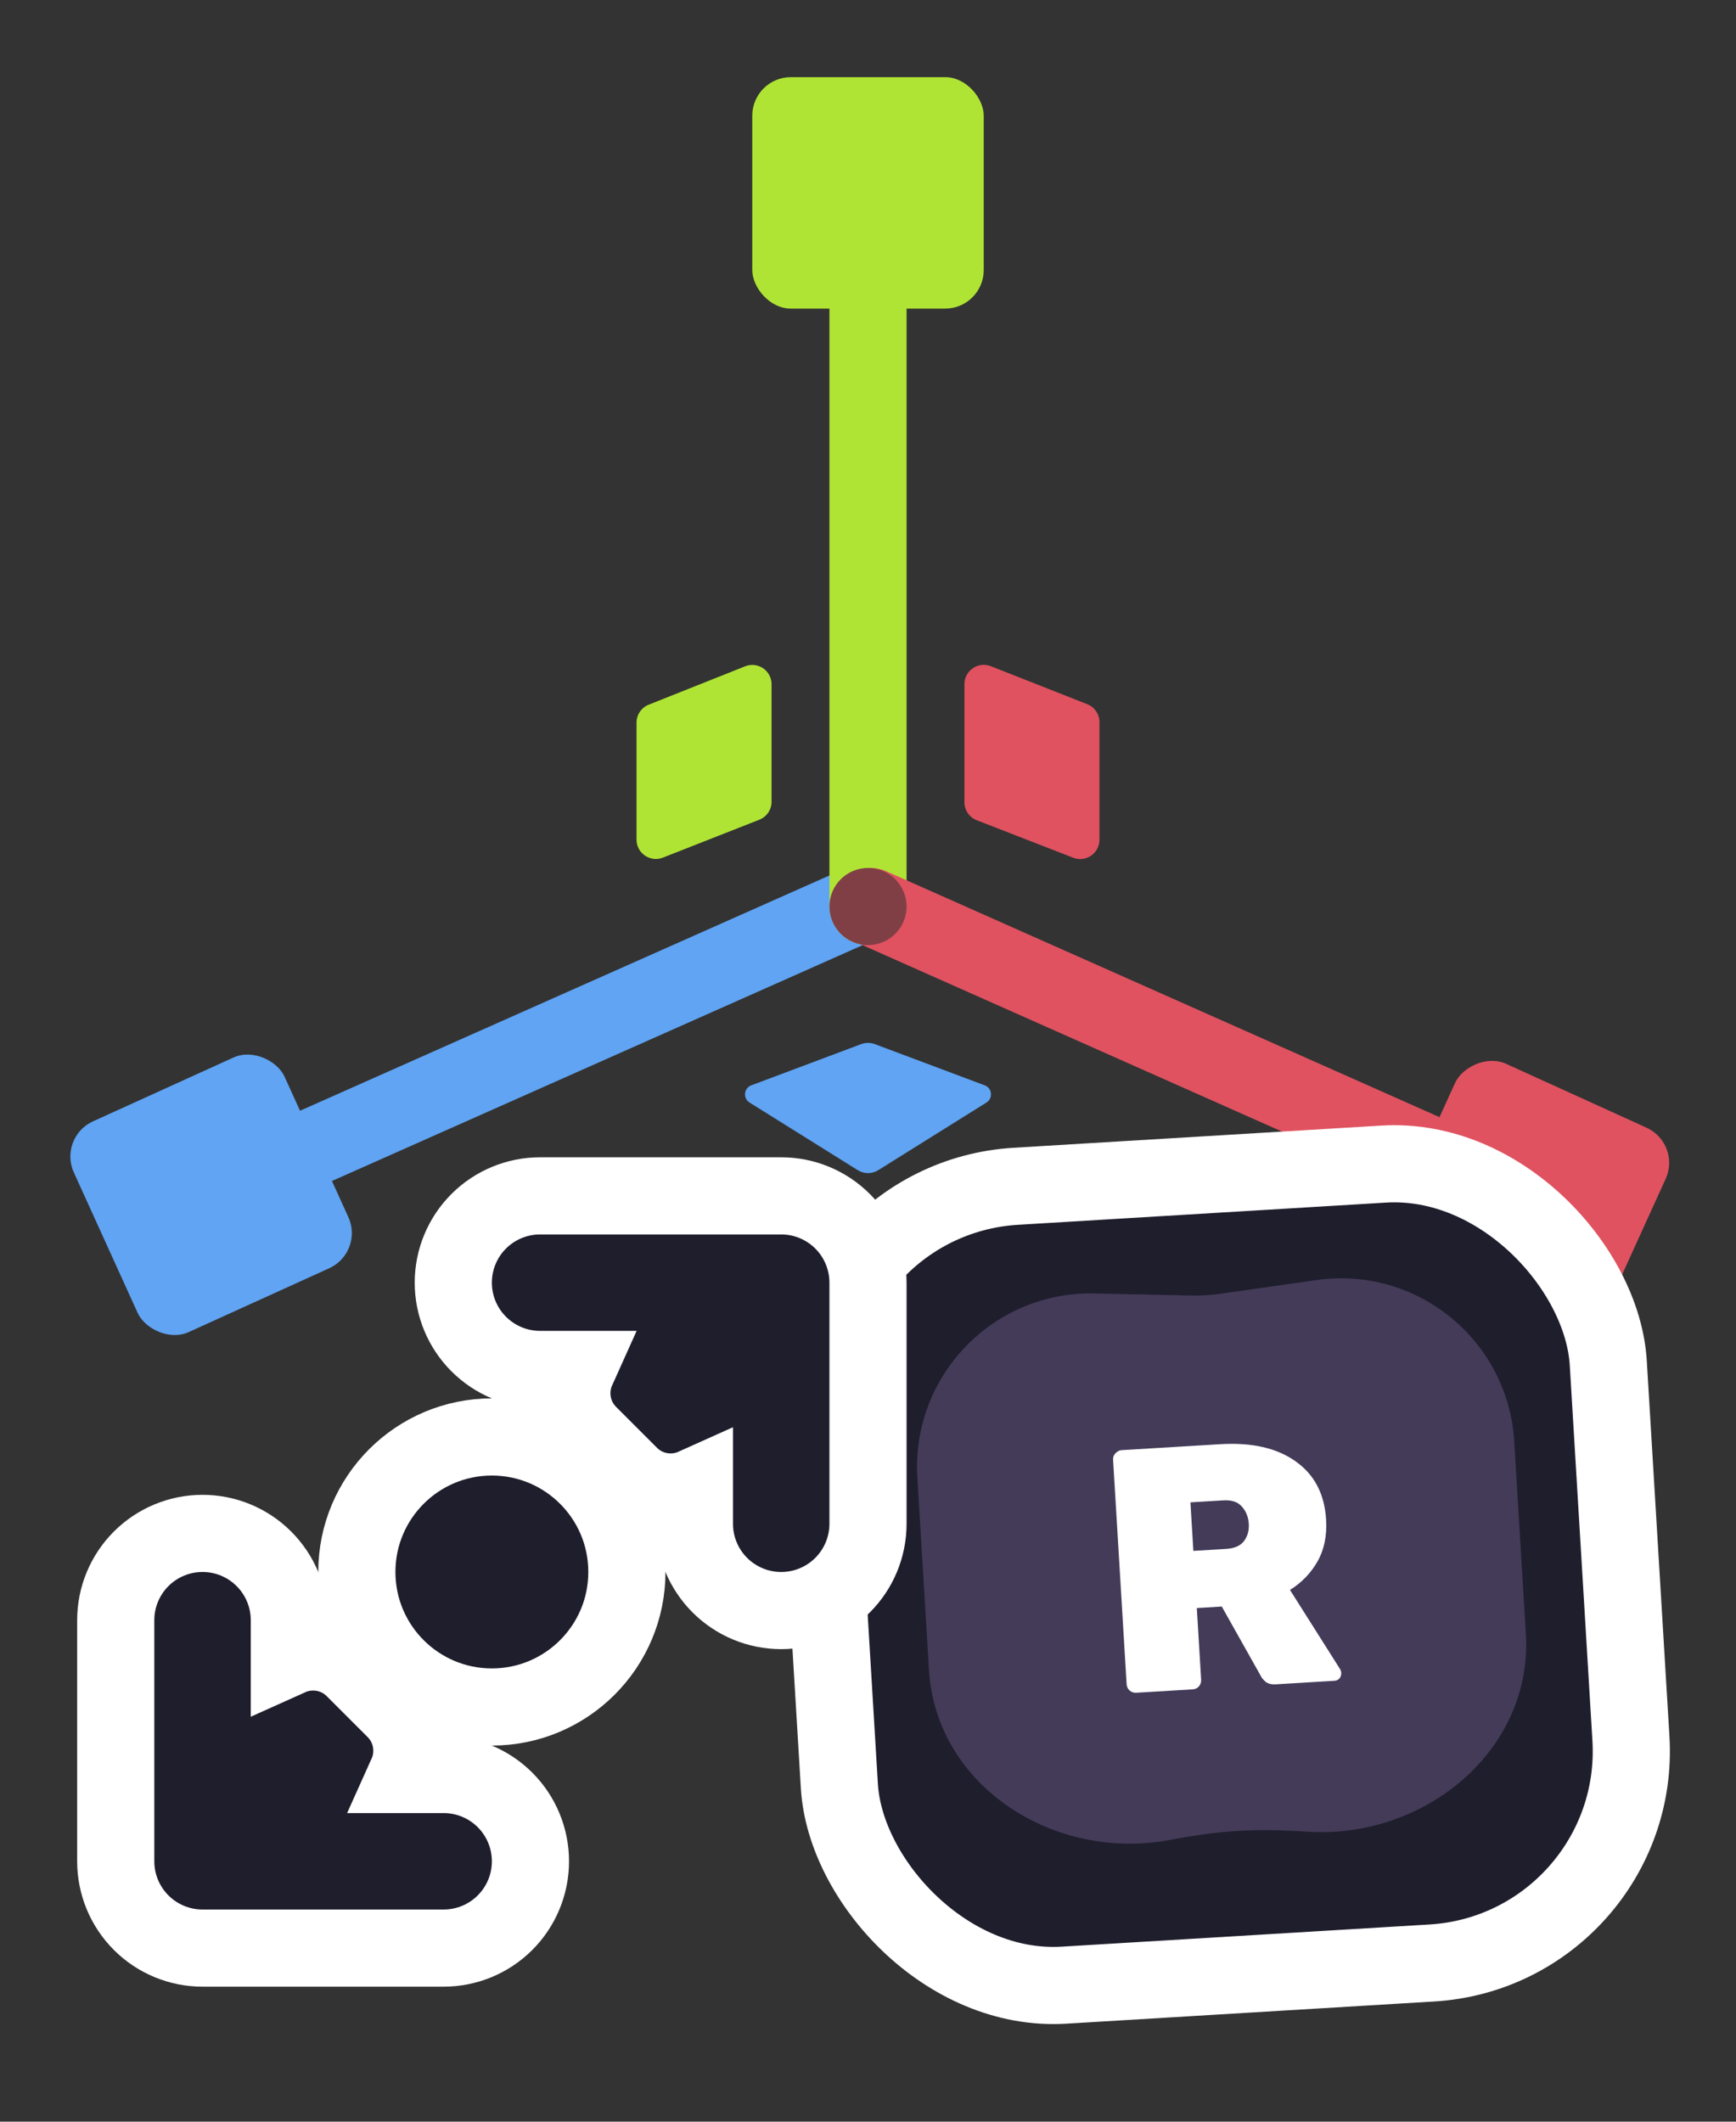 <svg width="90" height="110" viewBox="0 0 90 110" fill="none" xmlns="http://www.w3.org/2000/svg">
<rect x="0" y="0" width="90" height="110" fill="#333333" stroke="none"/>
<path d="M45.046 46.669L13.705 60.598" stroke="#60A4F3" stroke-width="4" stroke-linecap="round"/>
<path d="M45 47V14" stroke="#AFE434" stroke-width="4" stroke-linecap="round"/>
<path d="M50 35.469C50 34.764 50.711 34.28 51.367 34.539L56.367 36.509C56.749 36.66 57 37.029 57 37.44V43.538C57 44.241 56.293 44.725 55.637 44.47L50.637 42.525C50.253 42.375 50 42.005 50 41.593V35.469Z" fill="#E05260"/>
<path d="M40 35.474C40 34.767 39.287 34.284 38.63 34.545L33.63 36.535C33.25 36.686 33 37.054 33 37.464V43.533C33 44.238 33.71 44.721 34.366 44.464L39.366 42.499C39.748 42.349 40 41.98 40 41.569V35.474Z" fill="#AFE434"/>
<path d="M51.052 56.27L45.351 54.132C45.125 54.047 44.875 54.047 44.649 54.132L38.948 56.27C38.56 56.415 38.507 56.942 38.859 57.162L44.47 60.669C44.794 60.871 45.206 60.871 45.53 60.669L51.141 57.162C51.493 56.942 51.44 56.415 51.052 56.27Z" fill="#60A4F3"/>
<path d="M45.137 47L76.477 60.929" stroke="#E05260" stroke-width="4" stroke-linecap="round"/>
<rect width="12" height="12" rx="2" transform="matrix(-0.91 -0.414 -0.414 0.91 87.183 59.295)" fill="#E05260"/>
<rect x="39" y="4" width="12" height="12" rx="2" fill="#AFE434"/>
<rect x="3" y="58.964" width="12" height="12" rx="2" transform="rotate(-24.433 3 58.964)" fill="#60A4F3"/>
<circle cx="45" cy="47" r="2" fill="#803F45"/>
<rect x="41.68" y="62.166" width="41.111" height="41.494" rx="11" transform="rotate(-3.452 41.68 62.166)" fill="#1F1E2D" stroke="white" stroke-width="4"/>
<path d="M47.56 76.601C47.243 71.352 51.475 66.95 56.733 67.061L61.786 67.168C62.274 67.178 62.763 67.148 63.246 67.079L68.25 66.366C73.456 65.624 78.187 69.485 78.503 74.734L79.105 84.705C79.471 90.767 73.826 95.366 67.766 94.963C66.512 94.879 65.295 94.856 64.193 94.922C63.091 94.989 61.886 95.158 60.651 95.392C54.683 96.52 48.527 92.634 48.161 86.571L47.56 76.601Z" fill="#CBA6F7" fill-opacity="0.22"/>
<path d="M58.904 87.761C58.784 87.769 58.674 87.733 58.573 87.655C58.471 87.565 58.416 87.454 58.408 87.322L57.706 75.68C57.698 75.548 57.739 75.437 57.83 75.347C57.92 75.246 58.025 75.192 58.145 75.184L63.266 74.875C64.895 74.777 66.193 75.072 67.16 75.758C68.139 76.445 68.669 77.453 68.749 78.782C68.799 79.621 68.651 80.345 68.303 80.955C67.955 81.565 67.48 82.057 66.877 82.43L69.469 86.529C69.509 86.599 69.531 86.663 69.534 86.723C69.541 86.831 69.511 86.929 69.444 87.017C69.376 87.094 69.289 87.135 69.181 87.141L66.144 87.325C65.917 87.338 65.74 87.295 65.614 87.194C65.487 87.082 65.402 86.979 65.361 86.885L63.341 83.292L62.047 83.37L62.271 87.089C62.279 87.221 62.238 87.338 62.148 87.439C62.069 87.528 61.964 87.577 61.832 87.585L58.904 87.761ZM61.868 80.406L63.575 80.303C63.994 80.277 64.299 80.145 64.489 79.905C64.678 79.653 64.762 79.353 64.741 79.006C64.719 78.647 64.599 78.347 64.38 78.108C64.174 77.868 63.855 77.761 63.423 77.787L61.716 77.89L61.868 80.406Z" fill="white"/>
<path d="M25.5 88.5C29.366 88.5 32.5 85.366 32.5 81.5C32.5 77.634 29.366 74.5 25.5 74.5C21.634 74.5 18.5 77.634 18.5 81.5C18.5 85.366 21.634 88.5 25.5 88.5Z" fill="#1F1E2D" stroke="white" stroke-width="4"/>
<path d="M28 62C26.806 62 25.662 62.474 24.818 63.318C23.974 64.162 23.5 65.306 23.5 66.5C23.5 67.694 23.974 68.838 24.818 69.682C25.662 70.526 26.806 71 28 71H29.911C29.414 72.104 29.619 73.447 30.525 74.354L32.646 76.475C33.553 77.382 34.896 77.586 36 77.089V79C36 80.194 36.474 81.338 37.318 82.182C38.162 83.026 39.306 83.5 40.5 83.5C41.694 83.5 42.838 83.026 43.682 82.182C44.526 81.338 45 80.194 45 79V66.5C45 65.306 44.526 64.162 43.682 63.318C42.838 62.474 41.694 62 40.5 62H28ZM15 84C15 82.806 14.526 81.662 13.682 80.818C12.838 79.974 11.694 79.5 10.5 79.5C9.307 79.5 8.162 79.974 7.318 80.818C6.474 81.662 6 82.806 6 84V96.5C6 97.694 6.474 98.838 7.318 99.682C8.162 100.526 9.307 101 10.5 101H23C24.194 101 25.338 100.526 26.182 99.682C27.026 98.838 27.5 97.694 27.5 96.5C27.5 95.306 27.026 94.162 26.182 93.318C25.338 92.474 24.194 92 23 92H21.089C21.586 90.896 21.381 89.553 20.475 88.646L18.354 86.525C17.447 85.618 16.104 85.414 15 85.911V84Z" fill="#1F1E2D" stroke="white" stroke-width="4"/>
</svg>
